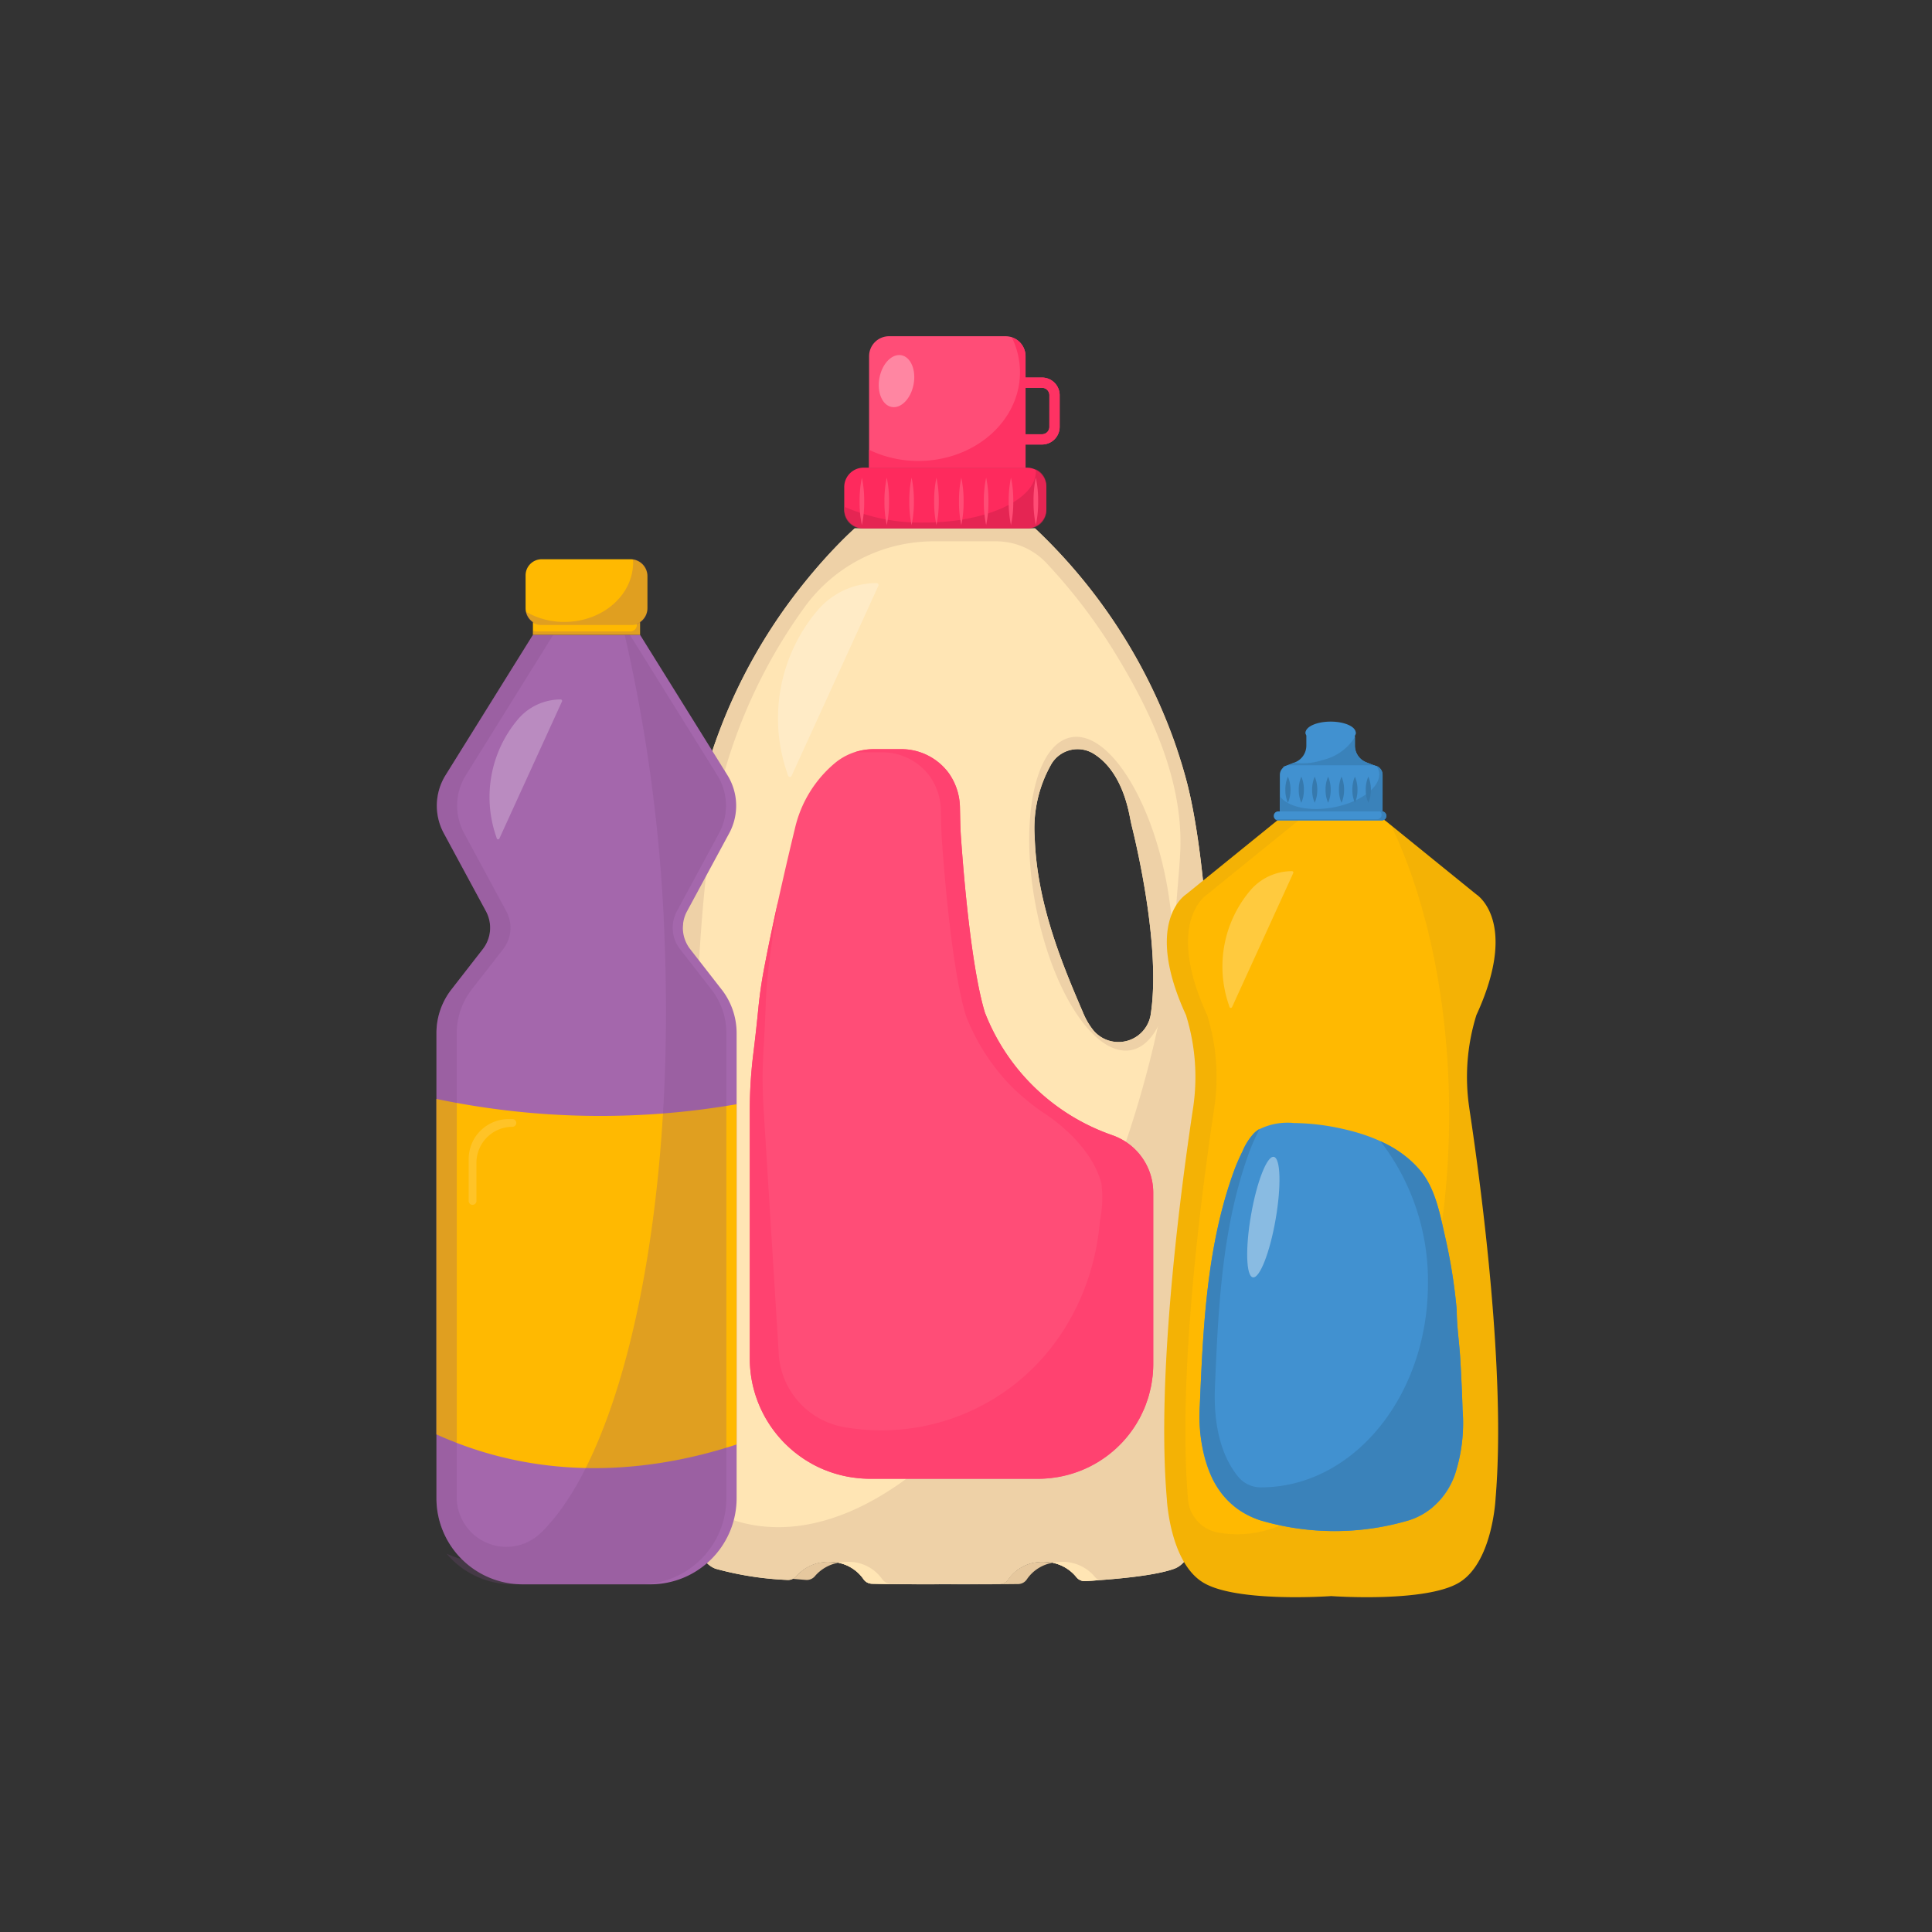<?xml version="1.0" encoding="UTF-8"?>
<svg xmlns="http://www.w3.org/2000/svg" xmlns:xlink="http://www.w3.org/1999/xlink" width="201" height="201" viewBox="0 0 201 201">
  <rect x="0" y="0" width="201" height="201" fill="#333333" stroke="none"/>
  <defs>
    <clipPath id="a">
      <rect width="110.458" height="131.182" fill="none"></rect>
    </clipPath>
    <clipPath id="c">
      <rect width="21.027" height="6.163" fill="none"></rect>
    </clipPath>
    <clipPath id="d">
      <rect width="3.695" height="5.424" fill="none"></rect>
    </clipPath>
    <clipPath id="e">
      <rect width="10.459" height="20.156" fill="none"></rect>
    </clipPath>
    <clipPath id="f">
      <rect width="11.144" height="1.339" fill="none"></rect>
    </clipPath>
    <clipPath id="g">
      <rect width="30.167" height="98.786" fill="none"></rect>
    </clipPath>
    <clipPath id="h">
      <rect width="4.953" height="8.913" fill="none"></rect>
    </clipPath>
    <clipPath id="i">
      <rect width="12.65" height="6.829" fill="none"></rect>
    </clipPath>
    <clipPath id="j">
      <rect width="7.552" height="14.553" fill="none"></rect>
    </clipPath>
    <clipPath id="k">
      <rect width="34.737" height="81.278" fill="none"></rect>
    </clipPath>
    <clipPath id="l">
      <rect width="3.359" height="12.546" fill="none"></rect>
    </clipPath>
    <clipPath id="m">
      <rect width="7.383" height="14.227" fill="none"></rect>
    </clipPath>
    <clipPath id="o">
      <rect width="201" height="201"></rect>
    </clipPath>
  </defs>
  <g id="n" clip-path="url(#o)">
    <g transform="translate(45.406 34.981)">
      <g clip-path="url(#a)">
        <g clip-path="url(#a)">
          <path d="M74.724,43.9A56.45,56.45,0,0,0,58.867,17.244H40.1A56.45,56.45,0,0,0,24.246,43.9C21.273,55.792,21.268,80.744,21.5,93.838q.118,6.668.106,13.332c-.006,6.426.523,17.039,4.02,18.31a33.276,33.276,0,0,0,7.479,1.165,1.114,1.114,0,0,0,.936-.42,4.359,4.359,0,0,1,3.361-1.463,4.265,4.265,0,0,1,3.583,1.758,1.106,1.106,0,0,0,.9.518c4.253.092,7.6.05,7.6.05s2.391.03,5.7-.016a1.113,1.113,0,0,0,.914-.529,4.256,4.256,0,0,1,3.6-1.781,4.34,4.34,0,0,1,3.437,1.55,1.12,1.12,0,0,0,.946.454c3.859-.233,7.452-.626,9.27-1.287,3.5-1.273,4.027-11.915,4.019-18.339q-.009-6.654.106-13.3C77.7,80.743,77.7,55.792,74.724,43.9M70.9,67.791a3.4,3.4,0,0,1-5.992,1.642,7.455,7.455,0,0,1-1.024-1.748c-2.068-4.826-4.826-11.26-5.055-18.269a13.5,13.5,0,0,1,1.753-7.689,3.175,3.175,0,0,1,4.423-1.01c1.412.894,2.97,2.728,3.71,6.482.074.379.15.756.242,1.132.6,2.424,2.975,12.74,1.942,19.461" transform="translate(3.413 2.749)" fill="#ffe5b4"></path>
          <path d="M51.831,111.759a1.113,1.113,0,0,1-.914.529c-1.028.014-1.951.021-2.758.024,1,0,2.675,0,4.7-.024a1.113,1.113,0,0,0,.914-.529,4.056,4.056,0,0,1,2.623-1.678,4.9,4.9,0,0,0-.969-.1,4.256,4.256,0,0,0-3.6,1.781" transform="translate(7.678 17.533)" fill="#e6c89e"></path>
          <path d="M44.746,111.992c.814,0,1.5,0,2,0l-.981-.007s-.373,0-1.019.007" transform="translate(7.134 17.853)" fill="#558cb8"></path>
          <path d="M32.357,111.441a1.224,1.224,0,0,1-.381.3q.682.064,1.389.119a1.113,1.113,0,0,0,.936-.421,4.175,4.175,0,0,1,2.381-1.362,4.918,4.918,0,0,0-.965-.1,4.358,4.358,0,0,0-3.36,1.463" transform="translate(5.098 17.533)" fill="#e6c89e"></path>
          <path d="M46.471,111.991c.493,0,1.168,0,1.958,0-.63,0-.994-.007-.994-.007s-.351,0-.965.007" transform="translate(7.409 17.853)" fill="#558cb8"></path>
          <path d="M74.724,43.9c-.191-.768-.4-1.514-.626-2.253-.032-.106-.063-.212-.1-.317q-.346-1.122-.732-2.2a56.783,56.783,0,0,0-14.4-21.889H40.1l-.074.065-.036.032c-.059.053-.144.13-.25.228l-.065.061c-.116.108-.25.234-.408.386l-.072.071c-.34.329-.763.755-1.253,1.271l-.114.119c-.237.25-.489.524-.752.816l-.151.167c-.27.3-.55.62-.842.961l-.137.163c-.311.365-.63.747-.959,1.155h0A55.86,55.86,0,0,0,24.247,43.9C21.273,55.794,21.268,80.744,21.5,93.839q.118,6.666.107,13.331a72.711,72.711,0,0,0,.791,11.624c.014.08.028.16.043.24.06.337.125.666.2.988q.047.219.1.435c.05.21.1.417.154.619q.089.334.187.65c.038.123.075.247.115.365.088.262.181.51.278.748.034.085.07.169.1.25q.163.37.342.694c.03.056.063.108.094.161a5.289,5.289,0,0,0,.412.6c.026.031.052.06.078.09a3.355,3.355,0,0,0,.492.48c.016.014.035.023.051.036a2.31,2.31,0,0,0,.586.323,33.287,33.287,0,0,0,7.479,1.166,1.067,1.067,0,0,0,.286-.021l.012,0a1.166,1.166,0,0,0,.639-.4,4.363,4.363,0,0,1,3.361-1.463,4.246,4.246,0,0,1,3.613,1.806,1.054,1.054,0,0,0,.868.471c4.252.09,7.6.05,7.6.05s2.39.029,5.692-.016a1.064,1.064,0,0,0,.889-.483,4.242,4.242,0,0,1,3.627-1.827,4.327,4.327,0,0,1,3.467,1.59,1.071,1.071,0,0,0,.918.416c3.857-.233,7.45-.627,9.267-1.288a2.293,2.293,0,0,0,.579-.32,3.158,3.158,0,0,0,.415-.388c.042-.044.087-.078.128-.125a4.739,4.739,0,0,0,.34-.472c.048-.071.1-.134.145-.21.1-.17.195-.361.289-.552.046-.1.1-.183.139-.283.087-.2.168-.408.248-.624.043-.114.087-.225.129-.344.074-.219.144-.45.212-.683.038-.133.078-.266.115-.4.063-.238.123-.483.18-.733.035-.15.07-.3.1-.451q.08-.377.152-.769c.03-.165.06-.33.088-.5.044-.26.086-.522.124-.79.027-.179.051-.359.075-.54q.054-.4.1-.8c.022-.191.043-.384.063-.576.028-.267.056-.532.08-.8.019-.2.034-.4.051-.605.021-.263.042-.525.06-.788.015-.213.027-.426.041-.639.015-.249.03-.5.043-.746.012-.232.021-.461.031-.691s.021-.456.028-.681c.009-.248.015-.488.022-.732.006-.2.013-.407.017-.605.006-.282.009-.554.013-.828,0-.15.006-.3.007-.45,0-.416.006-.822,0-1.212q-.007-6.652.107-13.3C77.7,80.744,77.7,55.792,74.724,43.9m-.754,6.952c-.067,1.547-.225,3.086-.342,4.63a102.333,102.333,0,0,1-3.347,19.146c-8.037,29.546-26.9,50.138-42.13,45.994a15.011,15.011,0,0,1-3.775-1.641,71.813,71.813,0,0,1-.824-11.812q.007-6.668-.106-13.331c-.233-13.095-.227-38.045,2.746-49.939a54.873,54.873,0,0,1,8.679-18.442,16.572,16.572,0,0,1,13.5-6.868H54.8a7.174,7.174,0,0,1,5.226,2.234A58.09,58.09,0,0,1,67.5,30.718c3.63,6.029,6.787,12.955,6.473,20.136" transform="translate(3.413 2.749)" fill="#eed1a7"></path>
          <path d="M52.6,64.5l-.009,0c-1.421-4.638-2.216-14.169-2.51-18.365-.071-1-.075-2-.1-3.005a6.346,6.346,0,0,0-1.214-3.655,6.115,6.115,0,0,0-4.97-2.422H41a6.274,6.274,0,0,0-4.13,1.534,12.519,12.519,0,0,0-4.037,6.634s-2.107,8.611-3.3,15.035c-.235,1.275-.409,2.56-.536,3.85-.115,1.165-.291,2.843-.522,4.69a47.606,47.606,0,0,0-.358,5.875v25.788a12.5,12.5,0,0,0,12.5,12.5H58.152a11.939,11.939,0,0,0,11.94-11.939V83.147a6.328,6.328,0,0,0-4.3-5.944A21.892,21.892,0,0,1,52.6,64.5" transform="translate(4.483 5.907)" fill="#ff4d77"></path>
          <path d="M55.6,18.113H38.609A2.017,2.017,0,0,1,36.592,16.1V13.812a2.018,2.018,0,0,1,2.017-2.019H55.6a2.018,2.018,0,0,1,2.017,2.019V16.1A2.017,2.017,0,0,1,55.6,18.113" transform="translate(5.834 1.88)" fill="#fe2a5d"></path>
          <g transform="translate(42.425 13.83)" opacity="0.61">
            <g clip-path="url(#c)">
              <path d="M56.5,11.928a2.259,2.259,0,0,1,.026.234c0,2.939-5.179,5.321-11.569,5.321a19.842,19.842,0,0,1-8.366-1.652v.4a1.859,1.859,0,0,0,1.86,1.859H55.759a1.859,1.859,0,0,0,1.86-1.859v-2.6a1.857,1.857,0,0,0-1.118-1.7" transform="translate(-36.591 -11.928)" fill="#d4234d"></path>
            </g>
          </g>
          <path d="M57.538,36c-3.747.72-5.387,8.588-3.66,17.573s6.162,15.686,9.91,14.967,5.386-8.588,3.66-17.573S61.285,35.278,57.538,36m8.3,28.813a3.4,3.4,0,0,1-5.992,1.642A7.455,7.455,0,0,1,58.82,64.7c-2.068-4.826-4.826-11.26-5.055-18.269a13.5,13.5,0,0,1,1.753-7.689,3.175,3.175,0,0,1,4.423-1.01c1.412.894,2.97,2.728,3.71,6.482.074.379.15.756.242,1.132.6,2.424,2.975,12.74,1.942,19.461" transform="translate(8.48 5.73)" fill="#eed1a7"></path>
          <path d="M38.21,12.685a11.442,11.442,0,0,1,.239,2.471,11.287,11.287,0,0,1-.239,2.47,11.288,11.288,0,0,1-.239-2.47,11.442,11.442,0,0,1,.239-2.471" transform="translate(6.053 2.022)" fill="#ff4d75"></path>
          <path d="M40.44,12.685a11.442,11.442,0,0,1,.239,2.471,11.288,11.288,0,0,1-.239,2.47,11.287,11.287,0,0,1-.239-2.47,11.442,11.442,0,0,1,.239-2.471" transform="translate(6.409 2.022)" fill="#ff4d75"></path>
          <path d="M42.669,12.685a11.442,11.442,0,0,1,.239,2.471,11.288,11.288,0,0,1-.239,2.47,11.287,11.287,0,0,1-.239-2.47,11.442,11.442,0,0,1,.239-2.471" transform="translate(6.764 2.022)" fill="#ff4d75"></path>
          <path d="M44.9,12.685a11.442,11.442,0,0,1,.239,2.471,11.287,11.287,0,0,1-.239,2.47,11.287,11.287,0,0,1-.239-2.47,11.442,11.442,0,0,1,.239-2.471" transform="translate(7.12 2.022)" fill="#ff4d75"></path>
          <path d="M47.129,12.685a11.441,11.441,0,0,1,.239,2.471,11.287,11.287,0,0,1-.239,2.47,11.288,11.288,0,0,1-.239-2.47,11.442,11.442,0,0,1,.239-2.471" transform="translate(7.475 2.022)" fill="#ff4d75"></path>
          <path d="M49.359,12.685a11.442,11.442,0,0,1,.239,2.471,11.287,11.287,0,0,1-.239,2.47,11.287,11.287,0,0,1-.239-2.47,11.442,11.442,0,0,1,.239-2.471" transform="translate(7.831 2.022)" fill="#ff4d75"></path>
          <path d="M51.588,12.685a11.442,11.442,0,0,1,.239,2.471,11.287,11.287,0,0,1-.239,2.47,11.287,11.287,0,0,1-.239-2.47,11.442,11.442,0,0,1,.239-2.471" transform="translate(8.186 2.022)" fill="#ff4d75"></path>
          <path d="M53.818,12.685a11.442,11.442,0,0,1,.239,2.471,11.288,11.288,0,0,1-.239,2.47,11.287,11.287,0,0,1-.239-2.47,11.37,11.37,0,0,1,.239-2.471" transform="translate(8.542 2.022)" fill="#ff4d75"></path>
          <path d="M65.792,77.2a22.465,22.465,0,0,1-2.269-.939A21.91,21.91,0,0,1,52.591,64.5c-1.42-4.638-2.216-14.169-2.51-18.365-.07-1-.075-2-.1-3.005a6.374,6.374,0,0,0-1.121-3.525,6.148,6.148,0,0,0-5.086-2.552H41a6.337,6.337,0,0,0-1.957.326H41.8a6.153,6.153,0,0,1,5.089,2.553A6.379,6.379,0,0,1,48,43.457c.028,1,.034,2,.1,3.005.294,4.2,1.09,13.728,2.519,18.368a21.915,21.915,0,0,0,4.621,7.212,23.8,23.8,0,0,0,3.417,2.827c2.573,1.681,5.263,4.347,6.046,7.387a12.007,12.007,0,0,1-.159,3.864,25.708,25.708,0,0,1-.714,4.268A24.387,24.387,0,0,1,60.365,98.1a22.439,22.439,0,0,1-22.346,9.5,8.246,8.246,0,0,1-6.883-7.488c0-.023,0-.046,0-.07L29.541,74.291a49.2,49.2,0,0,1,.008-6.049c.111-1.8.181-3.432.221-4.566.045-1.25.133-2.493.284-3.734.267-2.212.627-4.689.987-7-.528,2.385-1.077,4.992-1.506,7.317-.237,1.275-.409,2.56-.537,3.85-.112,1.141-.284,2.774-.508,4.576a48.048,48.048,0,0,0-.372,5.9v25.876a12.479,12.479,0,0,0,.5,3.484c.079.274.173.54.269.806.029.077.056.154.085.231.1.248.2.492.313.733.039.083.08.167.121.249.117.238.238.472.369.7.037.065.078.128.116.191a12.5,12.5,0,0,0,1.5,2.02c.079.086.154.174.234.257.151.155.307.3.466.452.111.1.224.209.341.31q.226.2.463.383c.138.109.279.213.421.315s.3.217.454.319c.182.121.372.231.561.342.125.073.247.152.376.221.313.168.634.321.962.464.122.052.247.1.37.144.228.09.458.177.693.254.139.045.281.086.422.126q.346.1.7.18c.141.031.283.063.426.089.256.049.516.087.777.119.125.015.249.035.376.046.388.037.78.06,1.179.06H58.152c.363,0,.72-.022,1.074-.057.286-.026.567-.068.846-.114.039-.007.079-.009.118-.016l.057-.009.043-.009c.3-.054.592-.122.882-.2.029-.008.059-.013.088-.02s.072-.019.107-.028.049-.016.074-.024q.391-.113.772-.253c.029-.01.058-.017.086-.028.05-.019.1-.035.148-.055s.075-.034.114-.049c.224-.089.443-.184.66-.286.026-.013.054-.022.081-.035l.181-.088c.057-.028.11-.061.166-.09.182-.1.362-.191.538-.3.023-.014.048-.024.071-.038.071-.043.141-.085.211-.129s.154-.105.232-.157c.137-.09.274-.18.407-.275l.054-.037c.08-.058.158-.116.235-.175.107-.082.208-.17.311-.255s.181-.143.269-.219l.032-.027c.086-.075.17-.153.254-.231.14-.131.275-.266.409-.4.031-.031.065-.058.1-.09l-.006,0c.01-.012.023-.022.034-.034.09-.094.176-.191.263-.289.155-.175.308-.351.454-.536.09-.115.176-.234.263-.352.131-.177.26-.356.38-.54.088-.136.169-.277.253-.417.107-.177.213-.355.31-.539.083-.158.157-.321.233-.483s.168-.35.242-.531.137-.368.2-.554c.06-.17.125-.339.179-.514.063-.208.111-.42.162-.632.039-.161.086-.32.118-.482.05-.248.081-.5.115-.754.019-.134.045-.267.059-.4.038-.392.06-.79.06-1.192V83.147a6.328,6.328,0,0,0-4.3-5.944" transform="translate(4.483 5.907)" fill="#ff4270"></path>
          <path d="M56.814,4.3H55.1V2.077A2.077,2.077,0,0,0,53.02,0H40.9a2.077,2.077,0,0,0-2.077,2.077v11.6H55.1V11.264h1.717a1.832,1.832,0,0,0,1.831-1.831V6.128A1.833,1.833,0,0,0,56.814,4.3m.763,5.136a.764.764,0,0,1-.763.763H55.1V5.366h1.717a.763.763,0,0,1,.763.762Z" transform="translate(6.189)" fill="#ff4d77"></path>
          <path d="M56.814,4.281H55.1V2.061A2.07,2.07,0,0,0,53.67.1a8.206,8.206,0,0,1,.85,3.628c0,5.1-4.735,9.231-10.577,9.231A11.741,11.741,0,0,1,38.821,11.8v1.856H55.1V11.248h1.717a1.832,1.832,0,0,0,1.831-1.831V6.112a1.833,1.833,0,0,0-1.831-1.831m.763,5.136a.764.764,0,0,1-.763.763H55.1V5.35h1.717a.763.763,0,0,1,.763.762Z" transform="translate(6.189 0.016)" fill="#fe3263"></path>
          <g transform="translate(46.017 1.956)" opacity="0.32">
            <g clip-path="url(#d)">
              <path d="M42.044,1.708c.981.184,1.55,1.539,1.271,3.025s-1.3,2.543-2.283,2.358-1.55-1.54-1.271-3.026,1.3-2.541,2.283-2.357" transform="translate(-39.69 -1.687)" fill="#fff"></path>
            </g>
          </g>
          <g transform="translate(35.535 25.683)" opacity="0.24">
            <g clip-path="url(#e)">
              <path d="M31.691,42.167l-.172-.522a17.374,17.374,0,0,1,3.22-16.628A8.066,8.066,0,0,1,40.9,22.151a.2.2,0,0,1,.186.29L32.07,42.188a.2.2,0,0,1-.379-.021" transform="translate(-30.649 -22.151)" fill="#fff"></path>
            </g>
          </g>
          <path d="M40.6,111.736a4.263,4.263,0,0,0-3.581-1.759,4.843,4.843,0,0,0-.981.1,4.066,4.066,0,0,1,2.618,1.657,1.109,1.109,0,0,0,.9.518c2.845.06,5.28.063,6.586.057-1.279,0-2.88-.02-4.641-.057a1.109,1.109,0,0,1-.9-.518" transform="translate(5.745 17.533)" fill="#ffe5b4"></path>
          <path d="M59.678,111.528a4.341,4.341,0,0,0-3.437-1.551,4.955,4.955,0,0,0-.975.1,4.145,4.145,0,0,1,2.467,1.448,1.122,1.122,0,0,0,.946.454q.734-.043,1.452-.1a1.213,1.213,0,0,1-.453-.358" transform="translate(8.811 17.533)" fill="#ffe5b4"></path>
          <path d="M29.666,63.691l-3.268-4.2a3.614,3.614,0,0,1-.326-3.939l4.386-8.115a6.019,6.019,0,0,0-.186-6.045l-9.089-14.6H10.041L.952,41.391a6.022,6.022,0,0,0-.186,6.045l4.386,8.115a3.614,3.614,0,0,1-.326,3.939l-3.268,4.2A7.4,7.4,0,0,0,0,68.233v48.379a8.965,8.965,0,0,0,8.965,8.965h13.3a8.965,8.965,0,0,0,8.965-8.965V68.233a7.4,7.4,0,0,0-1.558-4.541" transform="translate(0 4.271)" fill="#a467ac"></path>
          <rect width="11.144" height="1.339" transform="translate(10.039 29.721)" fill="#ffb901"></rect>
          <g transform="translate(10.04 29.721)" opacity="0.24">
            <g clip-path="url(#f)">
              <path d="M19.374,25.635a.656.656,0,0,1,.093.32.669.669,0,0,1-.669.67H8.993a.646.646,0,0,1-.333-.1v.451H19.8V25.635Z" transform="translate(-8.659 -25.635)" fill="#7d4b82"></path>
            </g>
          </g>
          <path d="M18.923,26.852H9.75A1.75,1.75,0,0,1,8,25.1V21.688A1.678,1.678,0,0,1,9.677,20.01h9.23a1.766,1.766,0,0,1,1.766,1.766V25.1a1.75,1.75,0,0,1-1.75,1.75" transform="translate(1.275 3.19)" fill="#ffb901"></path>
          <path d="M0,68.438v34.9c12,5.437,23.631,3.552,31.224,1.049V68.99A83.092,83.092,0,0,1,0,68.438" transform="translate(0 10.911)" fill="#ffb901"></path>
          <g transform="translate(0 31.06)" opacity="0.24">
            <g clip-path="url(#g)">
              <path d="M28.609,63.691l-3.268-4.2a3.614,3.614,0,0,1-.326-3.939L29.4,47.436a6.019,6.019,0,0,0-.186-6.045l-9.089-14.6h-.54A167.4,167.4,0,0,1,23.753,59c1.049,28.565-4.42,52.942-12.866,61.2a5.161,5.161,0,0,1-8.771-3.5V68.232a7.4,7.4,0,0,1,1.557-4.541l3.268-4.2a3.616,3.616,0,0,0,.327-3.939L2.882,47.436a6.022,6.022,0,0,1,.184-6.045l9.089-14.6H10.041L.952,41.391a6.022,6.022,0,0,0-.186,6.045l4.387,8.115a3.616,3.616,0,0,1-.327,3.939l-3.268,4.2A7.4,7.4,0,0,0,0,68.232v48.379a8.935,8.935,0,0,0,2.623,6.335,9.162,9.162,0,0,1-1.565-.558,8.945,8.945,0,0,0,6.85,3.187H21.2a8.965,8.965,0,0,0,8.965-8.965V68.232a7.4,7.4,0,0,0-1.558-4.541" transform="translate(0 -26.789)" fill="#7d4b82"></path>
            </g>
          </g>
          <g transform="translate(3.354 81.453)" opacity="0.15">
            <g clip-path="url(#h)">
              <path d="M3.294,79.167a.4.4,0,0,1-.4-.4V74.4a4.152,4.152,0,0,1,4.152-4.152h.4a.4.4,0,0,1,0,.8A3.751,3.751,0,0,0,3.7,74.806v3.959a.4.4,0,0,1-.4.4" transform="translate(-2.893 -70.253)" fill="#fff"></path>
            </g>
          </g>
          <g transform="translate(9.298 23.213)" opacity="0.24">
            <g clip-path="url(#i)">
              <path d="M19.164,20.021c.006.107.019.212.019.32,0,3.418-3.2,6.189-7.155,6.189A7.925,7.925,0,0,1,8.02,25.467,1.607,1.607,0,0,0,9.61,26.85h9.448a1.612,1.612,0,0,0,1.612-1.613v-3.6a1.622,1.622,0,0,0-1.5-1.615" transform="translate(-8.02 -20.021)" fill="#7d4b82"></path>
            </g>
          </g>
          <g transform="translate(5.523 37.789)" opacity="0.24">
            <g clip-path="url(#j)">
              <path d="M5.515,47.044l-.123-.377A12.538,12.538,0,0,1,7.717,34.661a5.821,5.821,0,0,1,4.45-2.068.146.146,0,0,1,.133.208L5.789,47.059a.147.147,0,0,1-.274-.015" transform="translate(-4.763 -32.593)" fill="#fff"></path>
            </g>
          </g>
          <path d="M97.045,73.441a21.649,21.649,0,0,1,.72-9.623l0-.006,0-.012c4.523-9.8,0-12.6,0-12.6l-9.347-7.577a2.591,2.591,0,0,0-1.63-.577H78.565a2.591,2.591,0,0,0-1.63.577L67.587,51.2s-4.525,2.8,0,12.6l0,.012,0,.006a21.649,21.649,0,0,1,.72,9.623c-1.28,8.459-3.83,27.714-2.735,40.6,0,0,.286,6.575,3.737,8.73s13.366,1.438,13.366,1.438,9.915.719,13.365-1.438,3.737-8.73,3.737-8.73c1.094-12.882-1.455-32.137-2.735-40.6" transform="translate(10.412 6.862)" fill="#ffb901"></path>
          <g transform="translate(75.72 49.904)" opacity="0.06">
            <g clip-path="url(#k)">
              <path d="M97.045,73.441a21.649,21.649,0,0,1,.72-9.623l0-.006,0-.012c4.523-9.8,0-12.6,0-12.6l-8.848-7.171c3.737,7.833,6.032,18.4,6.032,30.026,0,24.147-9.875,43.721-22.056,43.721a11.2,11.2,0,0,1-2-.181,3.809,3.809,0,0,1-3.12-3.519l0-.035c-1.093-12.882,1.456-32.137,2.736-40.6a21.649,21.649,0,0,0-.721-9.623v-.006l0-.012c-4.522-9.8,0-12.6,0-12.6l9.347-7.577a2.591,2.591,0,0,1,1.63-.577h-2.2a2.591,2.591,0,0,0-1.63.577L67.587,51.2s-4.525,2.8,0,12.6l0,.012,0,.006a21.649,21.649,0,0,1,.72,9.623c-1.28,8.459-3.83,27.714-2.735,40.6,0,0,.025.54.138,1.35h0c.067.487.168,1.068.315,1.7.015.066.031.131.048.2.063.26.133.523.213.792.017.058.031.114.05.17.094.307.2.615.321.921.031.081.066.159.1.239.1.241.209.478.326.712.041.082.08.165.124.246a8.391,8.391,0,0,0,.511.839c.036.05.077.1.112.145a6.576,6.576,0,0,0,.525.619c.063.065.125.129.191.191a4.862,4.862,0,0,0,.763.605,5.283,5.283,0,0,0,.642.333l.179.077c.224.093.457.18.706.259l.048.016c.269.083.555.157.849.225l.22.05c.268.058.543.112.824.161.034.006.066.013.1.017.314.052.637.1.963.138l.248.029c.278.032.559.06.841.086l.173.016c.323.027.647.048.969.066l.3.016q.369.017.73.03l.274.01c.29.008.575.014.853.017.131,0,.256,0,.385,0H79.1l.393,0c.18,0,.351,0,.521-.007,1.571-.028,2.662-.1,2.662-.1s9.915.719,13.365-1.438,3.737-8.73,3.737-8.73c1.094-12.882-1.455-32.137-2.735-40.6" transform="translate(-65.309 -43.042)" fill="#404040"></path>
            </g>
          </g>
          <path d="M74.186,71.617a6.366,6.366,0,0,0-1.232,1.908c-.3.618-.591,1.244-.83,1.889-2.9,7.841-3.274,16.348-3.622,24.611-.166,3.943.621,8.489,4.128,10.864a8.644,8.644,0,0,0,2.206,1.061,27.26,27.26,0,0,0,15.373,0,7.486,7.486,0,0,0,4.821-4.741,17.2,17.2,0,0,0,.809-6.736q-.083-2.689-.243-5.373c-.1-1.673-.366-3.384-.366-5.057a56.771,56.771,0,0,0-1.208-7.606c-.514-2.25-.973-4.823-2.422-6.691-1.936-2.494-5.108-3.835-8.111-4.509a24.326,24.326,0,0,0-5.208-.638,6.6,6.6,0,0,0-3.687.7,3,3,0,0,0-.406.322" transform="translate(10.917 11.255)" fill="#4191d0"></path>
          <path d="M86.351,43.576H75.622a.47.47,0,1,1,0-.939H86.351a.47.47,0,1,1,0,.939" transform="translate(11.981 6.797)" fill="#4191d0"></path>
          <path d="M86.328,42.637h-.161a.462.462,0,0,1,.163.349.469.469,0,0,1-.47.47H75.293a.46.46,0,0,0,.306.121H86.328a.47.47,0,1,0,0-.939" transform="translate(12.003 6.797)" fill="#3a82ba"></path>
          <path d="M84.633,38.751a1.862,1.862,0,0,1-1.186-1.734V35.738a.755.755,0,0,0-.754-.755H79.149a.755.755,0,0,0-.754.755v1.279a1.862,1.862,0,0,1-1.186,1.734l-1.268.5H85.9Z" transform="translate(12.107 5.577)" fill="#4191d0"></path>
          <path d="M84.633,38.595a1.862,1.862,0,0,1-1.186-1.734v-.9a5.313,5.313,0,0,1-3.267,2.371,6.665,6.665,0,0,1-3.061.3l-1.178.459H85.9Z" transform="translate(12.107 5.733)" fill="#3a82ba"></path>
          <path d="M80.6,35.119a3.046,3.046,0,0,1,2.533.889.57.57,0,0,0,.074-.269c0-.64-1.168-1.159-2.608-1.159s-2.608.519-2.608,1.159a.57.57,0,0,0,.074.269,3.045,3.045,0,0,1,2.533-.889" transform="translate(12.434 5.513)" fill="#4191d0"></path>
          <path d="M80.7,34.832a3.046,3.046,0,0,0-2.533.889.57.57,0,0,1-.074-.269c0-.024.014-.048.016-.072a.6.6,0,0,0-.112.319.57.57,0,0,0,.074.269,4.053,4.053,0,0,1,5.067,0,.57.57,0,0,0,.074-.269l0-.012a3.127,3.127,0,0,0-2.508-.856" transform="translate(12.434 5.553)" fill="#4191d0"></path>
          <path d="M86.367,43.3H75.681V39.5a1,1,0,0,1,1-1h8.656a1.033,1.033,0,0,1,1.033,1.032Z" transform="translate(12.065 6.138)" fill="#4191d0"></path>
          <path d="M85.71,38.551a1.556,1.556,0,0,1,.291.628c.272,1.514-1.878,3.169-4.8,3.7-2.5.449-4.739-.072-5.517-1.173v1.585H86.366V39.443a.941.941,0,0,0-.656-.892" transform="translate(12.065 6.146)" fill="#3a82ba"></path>
          <path d="M76.441,39.52a3.338,3.338,0,0,1,.267,1.358,3.3,3.3,0,0,1-.267,1.359,3.283,3.283,0,0,1-.267-1.359,3.338,3.338,0,0,1,.267-1.358" transform="translate(12.144 6.3)" fill="#3679ad"></path>
          <path d="M77.644,39.52a3.338,3.338,0,0,1,.267,1.358,3.283,3.283,0,0,1-.267,1.359,3.283,3.283,0,0,1-.267-1.359,3.338,3.338,0,0,1,.267-1.358" transform="translate(12.336 6.3)" fill="#3679ad"></path>
          <path d="M78.846,39.52a3.338,3.338,0,0,1,.267,1.358,3.3,3.3,0,0,1-.267,1.359,3.3,3.3,0,0,1-.267-1.359,3.338,3.338,0,0,1,.267-1.358" transform="translate(12.527 6.3)" fill="#3679ad"></path>
          <path d="M80.049,39.52a3.338,3.338,0,0,1,.267,1.358,3.283,3.283,0,0,1-.267,1.359,3.283,3.283,0,0,1-.267-1.359,3.338,3.338,0,0,1,.267-1.358" transform="translate(12.719 6.3)" fill="#3679ad"></path>
          <path d="M81.251,39.52a3.338,3.338,0,0,1,.267,1.358,3.3,3.3,0,0,1-.267,1.359,3.3,3.3,0,0,1-.267-1.359,3.338,3.338,0,0,1,.267-1.358" transform="translate(12.911 6.3)" fill="#3679ad"></path>
          <path d="M82.454,39.52a3.338,3.338,0,0,1,.267,1.358,3.3,3.3,0,0,1-.267,1.359,3.283,3.283,0,0,1-.267-1.359,3.338,3.338,0,0,1,.267-1.358" transform="translate(13.102 6.3)" fill="#3679ad"></path>
          <path d="M83.657,39.52a3.338,3.338,0,0,1,.267,1.358,3.3,3.3,0,0,1-.267,1.359,3.3,3.3,0,0,1-.267-1.359,3.338,3.338,0,0,1,.267-1.358" transform="translate(13.294 6.3)" fill="#3679ad"></path>
          <path d="M93.943,109.145c.03-.042.059-.083.088-.126a8.9,8.9,0,0,0,1-1.9,17.2,17.2,0,0,0,.81-6.736q-.085-2.689-.243-5.373c-.1-1.673-.368-3.384-.368-5.057a56.8,56.8,0,0,0-1.208-7.606c-.512-2.25-.973-4.823-2.422-6.691a11.334,11.334,0,0,0-4.3-3.238,23.743,23.743,0,0,1,4.935,14.792c0,11.714-7.779,21.209-17.375,21.209h-.014a3.025,3.025,0,0,1-2.313-1.06c-2.093-2.512-2.594-6.13-2.459-9.346.348-8.264.72-16.771,3.622-24.612.239-.645.529-1.271.83-1.889q.092-.188.188-.376c-.041.024-.085.043-.124.068a3,3,0,0,0-.406.322,6.366,6.366,0,0,0-1.232,1.908c-.3.618-.59,1.243-.829,1.888-2.9,7.842-3.275,16.348-3.622,24.612a15.844,15.844,0,0,0,1.312,7.568h0a9.251,9.251,0,0,0,.5.886c.017.028.034.057.052.083a8.547,8.547,0,0,0,.612.834l.029.031a8.184,8.184,0,0,0,.645.672c.059.054.117.109.179.162a7.916,7.916,0,0,0,.8.626,8.681,8.681,0,0,0,2.206,1.061,27.26,27.26,0,0,0,15.373,0,6.808,6.808,0,0,0,.761-.276c.083-.036.165-.077.246-.116.157-.074.31-.153.459-.239.094-.054.187-.11.278-.168.125-.081.246-.168.365-.256.1-.071.194-.139.285-.214s.168-.151.252-.226a7.42,7.42,0,0,0,.62-.632c.042-.048.086-.094.125-.143.121-.145.233-.3.343-.449" transform="translate(10.918 11.341)" fill="#3a82ba"></path>
          <g transform="translate(84.348 85.371)" opacity="0.38">
            <g clip-path="url(#l)">
              <path d="M75.71,80.127c-.6,3.462-1.66,6.169-2.368,6.046s-.793-3.028-.192-6.49,1.66-6.169,2.368-6.046.793,3.028.192,6.49" transform="translate(-72.75 -73.633)" fill="#fff"></path>
            </g>
          </g>
          <g transform="translate(81.772 55.648)" opacity="0.24">
            <g clip-path="url(#m)">
              <path d="M71.264,62.124l-.122-.368a12.261,12.261,0,0,1,2.274-11.737A5.685,5.685,0,0,1,77.766,48a.144.144,0,0,1,.131.2L71.532,62.139a.144.144,0,0,1-.268-.015" transform="translate(-70.528 -47.996)" fill="#fff"></path>
            </g>
          </g>
        </g>
      </g>
    </g>
  </g>
</svg>
